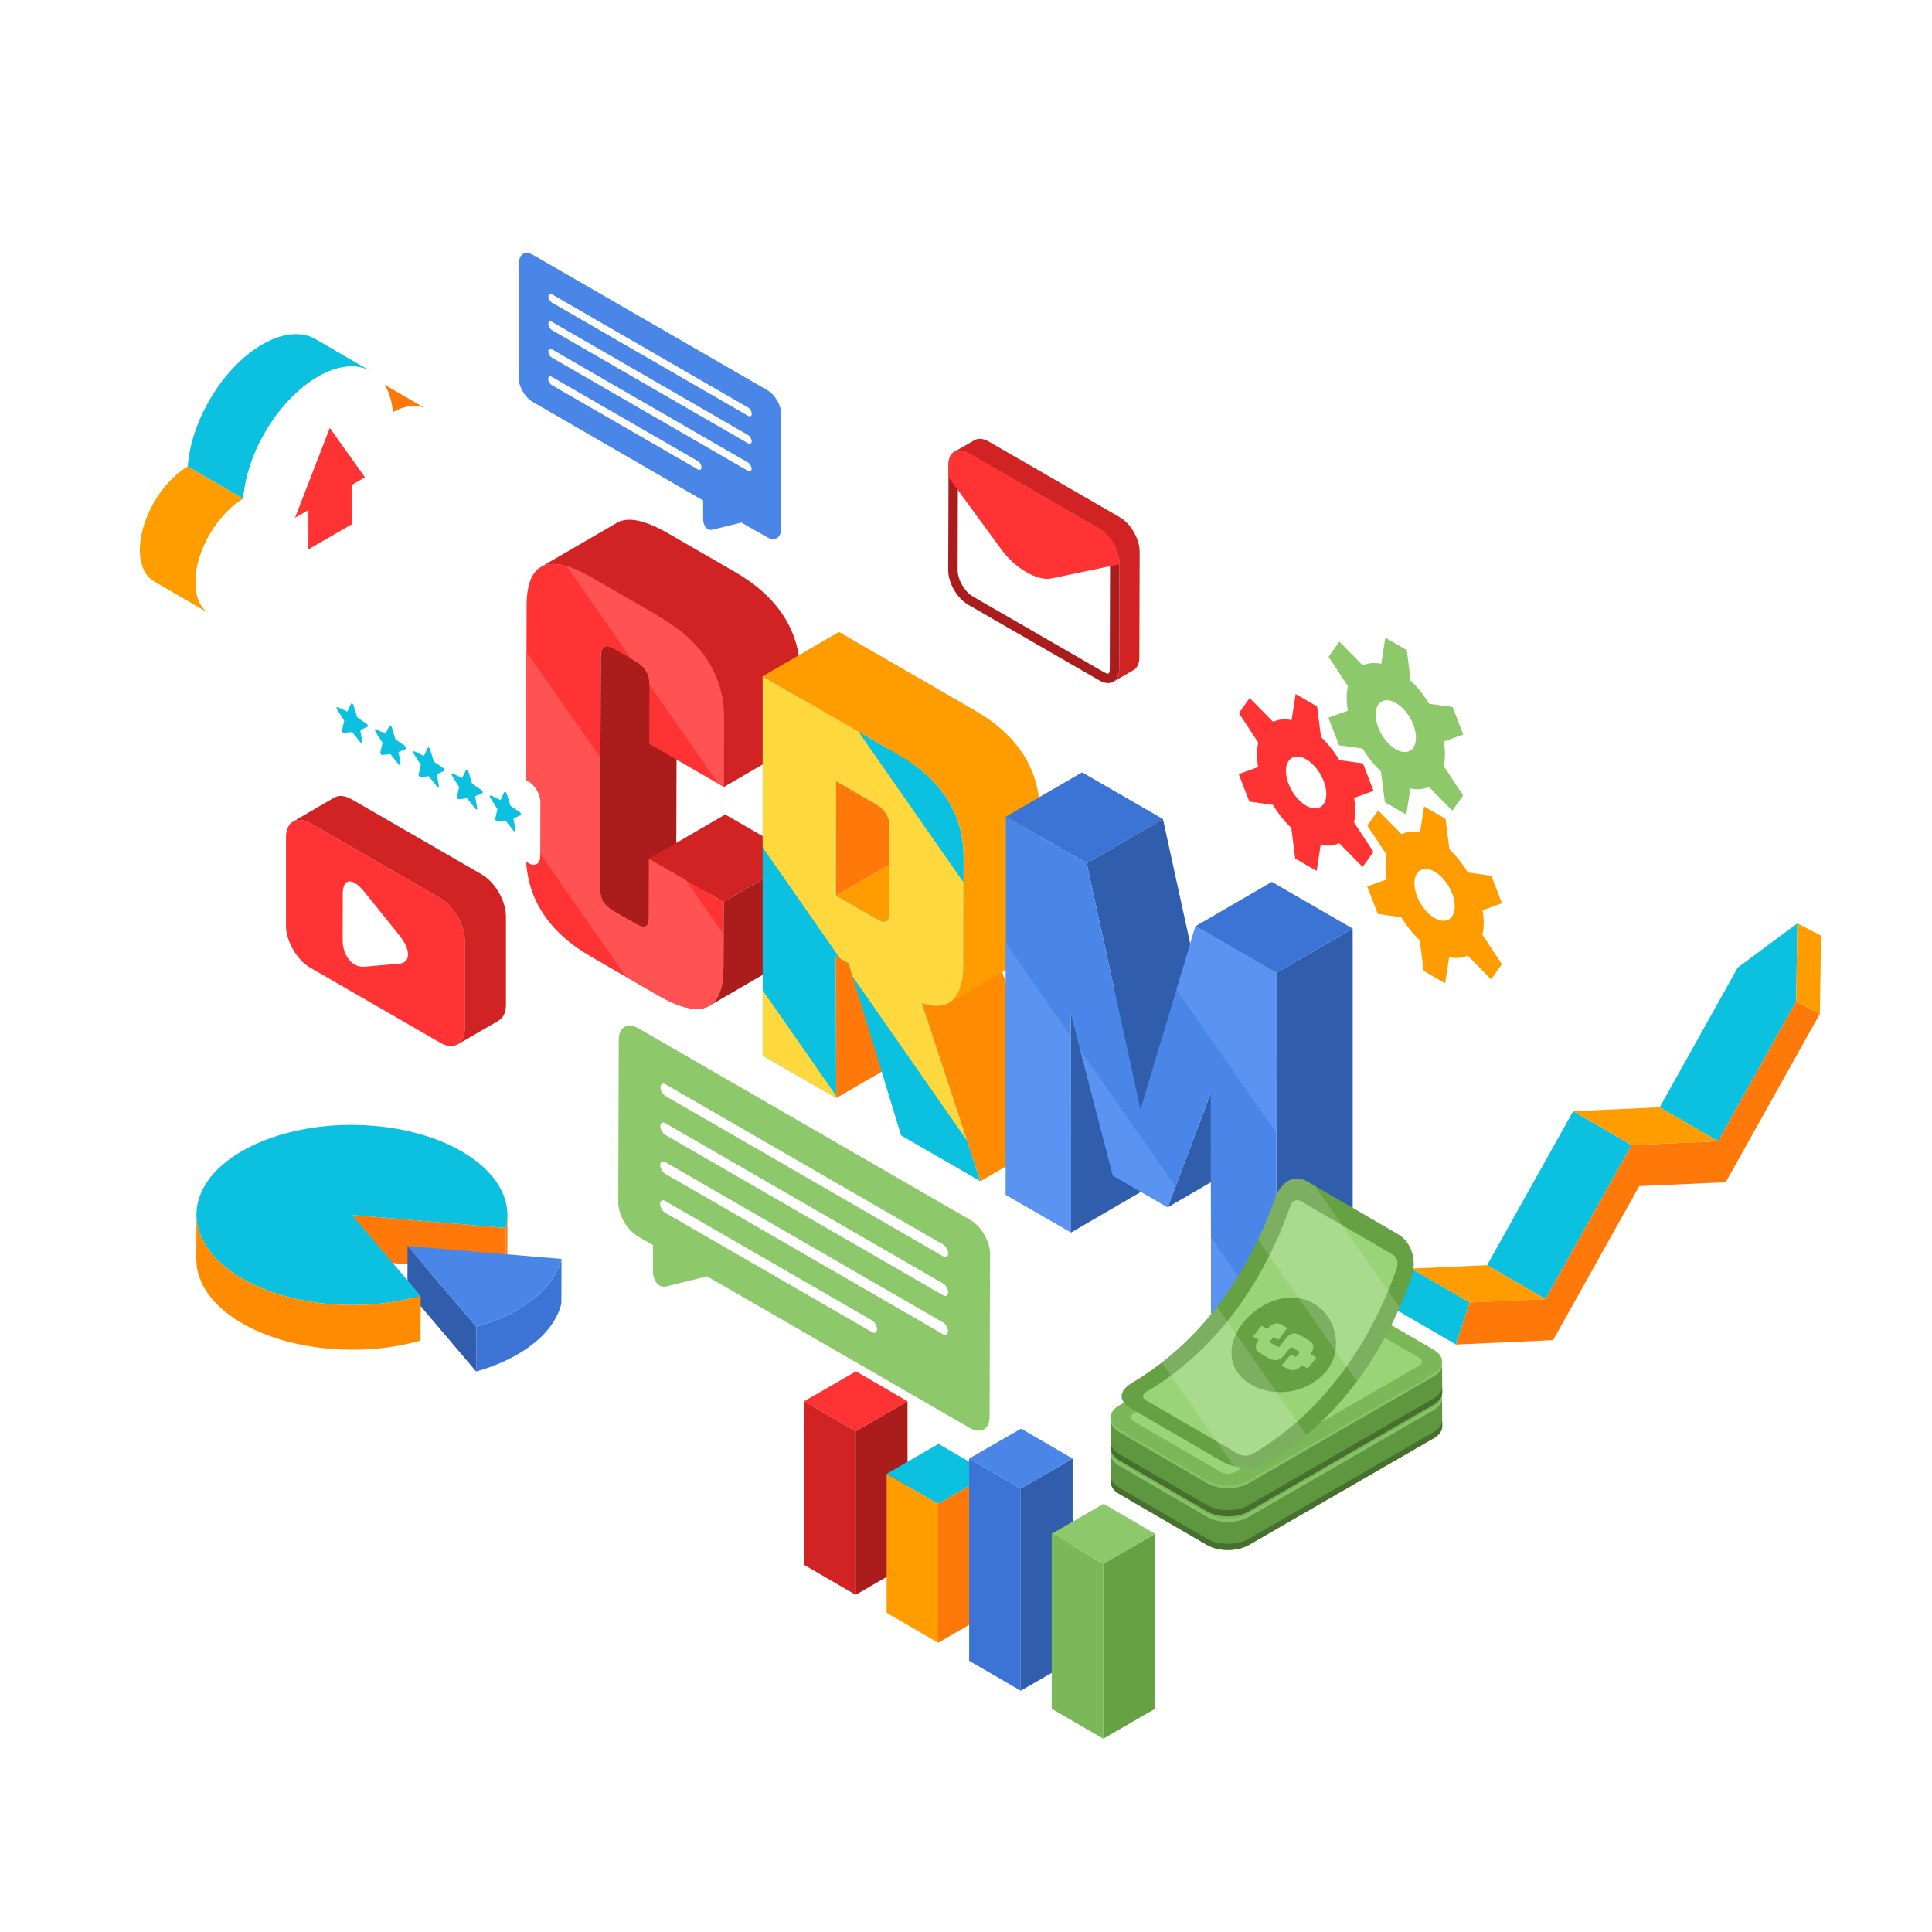 <svg xmlns="http://www.w3.org/2000/svg" xmlns:xlink="http://www.w3.org/1999/xlink" x="0px" y="0px" viewBox="0 0 500 500" style="enable-background:new 0 0 500 500;" xml:space="preserve"><g id="BACKGROUND">	<rect style="fill:#ffff;" width="500" height="500"></rect></g><g id="OBJECTS">	<g>		<g>			<g style="opacity:0.6;">				<path style="fill:#ffff;" d="M314.781,269.764l22.506-13.079c9.273-5.388,8.559-11.171-2.131-17.342l-33.344-19.252     l-80.414,46.731l18.068,10.434l30.092-17.488l3.189,1.841l-17.371,24.832l19.476,11.244l16.334-26.01     C299.496,274.712,307.357,274.077,314.781,269.764z M306.603,238.24l9.803,5.66c2.203,1.271,2.254,2.524,0.145,3.75     l-18.072,10.503c-1.1,0.64-2.144,0.943-3.107,0.92c-0.973-0.028-2.053-0.38-3.238-1.064l-9.805-5.66L306.603,238.24z"></path>				<polygon style="fill:#ffff;" points="408.072,281.44 349.199,300.183 381.353,266.015 361.502,254.553 281.088,301.285      297.119,310.54 350.978,279.241 325,306.429 338.486,314.214 385.469,299.004 331.48,330.378 347.52,339.639 427.934,292.906          "></polygon>				<path style="fill:#ffff;" d="M239.799,245.224l-18.33-10.583l-12.268,7.13c-1.18,0.685-2.256,1.018-3.228,0.988     c-0.965-0.021-2.053-0.378-3.238-1.064l-5.221-3.014c-1.266-0.731-1.926-1.384-1.971-1.943     c-0.051-0.563,0.521-1.186,1.701-1.872l49.311-28.657c2.109-1.225,4.305-1.174,6.59,0.145l5.219,3.014     c2.209,1.277,2.258,2.52,0.15,3.745l-12.639,7.346l18.33,10.583l14.287-8.303c9.27-5.388,8.518-11.194-2.254-17.412     l-16.291-9.406c-10.689-6.171-20.674-6.564-29.945-1.178l-52.6,30.568c-9.271,5.387-8.557,11.17,2.131,17.341l16.291,9.406     c10.771,6.218,20.795,6.636,30.068,1.248L239.799,245.224z"></path>			</g>			<g>				<path style="fill:#AB1C1C;" d="M186.826,228.293c-0.539,0.255-1.434,0.024-2.684-0.697l-5.504-3.178     c-1.342-0.774-2.279-1.603-2.815-2.477c-0.533-0.875-0.799-2.034-0.795-3.473l0.17-60.123c0.004-1.23,0.283-2.007,0.838-2.33     l-19.734,11.469c-0.555,0.322-0.834,1.1-0.838,2.33l-0.17,60.122c-0.004,1.439,0.262,2.599,0.795,3.474     c0.535,0.874,1.473,1.702,2.814,2.477l5.504,3.177c1.25,0.723,2.144,0.952,2.684,0.697c0.02-0.01,0.041-0.02,0.061-0.031     l19.734-11.469C186.867,228.273,186.846,228.283,186.826,228.293z"></path>				<polygon style="fill:#D12323;" points="167.947,222.266 187.682,210.797 207.002,221.952 187.268,233.42     "></polygon>				<path style="fill:#AB1C1C;" d="M187.268,233.42l-0.049,16.955c-0.016,5.222-1.236,8.538-3.666,9.95     c6.578-3.823,13.156-7.645,19.734-11.469c2.43-1.411,3.65-4.727,3.666-9.95l0.049-16.954L187.268,233.42z"></path>				<path style="fill:#FF3333;" d="M170.408,159.446c11.359,6.558,17.025,15.495,16.992,26.793l-0.049,17.424l-19.32-11.154     l0.043-15.414c0.008-2.568-1.15-4.53-3.475-5.872l-5.504-3.177c-2.414-1.394-3.623-0.8-3.631,1.769l-0.17,60.122     c-0.004,1.439,0.262,2.599,0.795,3.474c0.535,0.874,1.473,1.702,2.814,2.477l5.504,3.177c1.25,0.723,2.144,0.952,2.684,0.697     c0.537-0.255,0.809-1.105,0.813-2.544l0.043-14.951l19.32,11.154l-0.049,16.955c-0.031,11.313-5.73,13.681-17.09,7.122     l-17.168-9.912c-11.275-6.51-16.891-15.409-16.857-26.723l0.182-64.135c0.031-11.299,5.68-13.703,16.955-7.193L170.408,159.446z     "></path>				<path style="fill:#FF5252;" d="M187.244,241.773l-0.025,8.602c-0.031,11.313-5.73,13.681-17.09,7.122l-8.125-4.691     l-25.887-37.143l0.135-47.056l19.139,27.462l-0.096,33.867c-0.004,1.439,0.262,2.599,0.795,3.474     c0.535,0.874,1.473,1.702,2.814,2.477l5.504,3.177c1.25,0.723,2.144,0.952,2.684,0.697c0.537-0.255,0.809-1.105,0.813-2.544     l0.043-14.951l9.537,5.507L187.244,241.773z M170.408,159.446l-17.168-9.912c-2.455-1.417-4.627-2.386-6.549-2.959     l16.686,23.942l1.223,0.705c2.324,1.342,3.482,3.304,3.475,5.872v0.162l17.816,25.563l1.461,0.844l0.049-17.424     C187.434,174.941,181.768,166.004,170.408,159.446z"></path>				<path style="fill:#D12323;" d="M190.143,147.979l-17.17-9.913c-6.047-3.491-10.475-4.418-13.285-2.784     c-4.605,2.676-9.211,5.352-13.814,8.027c-1.975,1.148-3.947,2.294-5.92,3.441c2.811-1.635,7.238-0.707,13.287,2.784     l17.168,9.912c11.359,6.558,17.025,15.495,16.992,26.793l-0.049,17.424l19.734-11.468l0.049-17.424     C207.168,163.473,201.5,154.536,190.143,147.979z"></path>			</g>			<g>				<polygon style="fill:#FF780A;" points="216.254,247.371 235.988,235.902 236.162,272.701 216.428,284.169     "></polygon>				<polygon style="fill:#FF8C00;" points="238.533,259.616 258.268,248.148 273.461,294.235 253.727,305.704     "></polygon>				<path style="fill:#FF9D00;" d="M249.047,227.004c-0.531,0.259-1.432,0.018-2.684-0.705l-10.33-5.964l-19.734,11.468l10.33,5.965     c1.252,0.723,2.152,0.963,2.686,0.704c0.023-0.011,0.049-0.023,0.072-0.037l19.734-11.469     C249.098,226.98,249.072,226.992,249.047,227.004z"></path>				<g>					<polygon style="fill:#FF780A;" points="216.383,202.2 236.117,190.731 236.033,220.335 216.299,231.803      "></polygon>				</g>				<path style="fill:#0CC0DF;" d="M238.533,259.616l15.193,46.088l-20.525-11.852l-13.588-44.543l-3.359-1.939l0.174,36.798     l-19.051-10.999v-98.153l35.154,20.297c11.268,6.506,16.891,15.417,16.857,26.715l-0.078,27.446     C249.285,258.52,245.689,261.897,238.533,259.616z M230.133,236.086l0.063-22.046c0.006-2.567-1.152-4.53-3.482-5.876     l-10.33-5.964l-0.084,29.603l10.33,5.965c1.252,0.723,2.152,0.963,2.686,0.704C229.857,238.22,230.129,237.421,230.133,236.086"></path>				<path style="fill:#FFD83D;" d="M197.377,256.314l19.049,27.331l0.002,0.524l-19.051-10.999V256.314z M238.533,259.616     l11.723,35.558l-29.613-42.49l-1.029-3.374l-2.213-1.276l-20.023-28.732v-44.284l24.754,14.292l27.24,39.086l-0.061,21.08     C249.285,258.52,245.689,261.897,238.533,259.616z M230.195,214.04c0.006-2.567-1.152-4.53-3.482-5.876l-10.33-5.964     l-0.084,29.603l10.33,5.965c1.252,0.723,2.152,0.963,2.686,0.704c0.543-0.252,0.814-1.051,0.818-2.386L230.195,214.04z"></path>				<path style="fill:#FF9D00;" d="M252.266,183.845l-35.154-20.296l-19.734,11.468l35.154,20.297     c11.268,6.506,16.891,15.417,16.857,26.715l-0.078,27.446c-0.014,5.277-1.244,8.625-3.689,10.045     c6.578-3.822,13.156-7.646,19.734-11.468c2.445-1.421,3.676-4.769,3.689-10.046l0.078-27.445     C269.156,199.262,263.533,190.351,252.266,183.845z"></path>			</g>			<g>				<polygon style="fill:#305EAD;" points="277.088,262.189 296.822,250.721 296.938,307.493 277.203,318.962     "></polygon>				<polygon style="fill:#305EAD;" points="313.314,282.951 333.049,271.482 321.947,300.977 302.213,312.445     "></polygon>				<polygon style="fill:#3B74D4;" points="260.305,211.348 280.039,199.88 300.967,211.963 281.232,223.432     "></polygon>				<polygon style="fill:#305EAD;" points="281.232,223.432 300.967,211.963 314.895,275.595 295.16,287.064     "></polygon>				<polygon style="fill:#305EAD;" points="330.338,251.781 350.072,240.314 350.072,338.17 330.338,349.639     "></polygon>				<polygon style="fill:#3B74D4;" points="309.408,239.698 329.143,228.23 350.072,240.314 330.338,251.781     "></polygon>				<polygon style="fill:#4A85E8;" points="330.338,251.781 330.338,349.639 313.432,339.878 313.314,282.951 302.213,312.445      287.994,304.236 277.088,262.189 277.203,318.962 260.305,309.205 260.305,211.348 281.232,223.432 295.16,287.064      309.408,239.698     "></polygon>				<path style="fill:#5A93F2;" d="M309.408,239.698l20.93,12.083v41.459l-25.869-37.119L309.408,239.698z M277.1,268.181     l-16.795-24.099v65.123l16.898,9.757L277.1,268.181z M330.338,344.569l-16.947-24.316l0.041,19.625l16.906,9.761V344.569z      M302.213,312.445l2.012-5.345l-24.668-35.395l8.438,32.531L302.213,312.445z"></path>			</g>		</g>		<g>			<g>				<polygon style="fill:#0CC0DF;" points="444.635,295.35 429.52,286.565 449.723,250.418 465.156,238.966 464.84,259.203     "></polygon>				<polygon style="fill:#0CC0DF;" points="399.969,336.215 384.853,327.431 407.135,287.571 422.252,296.357     "></polygon>				<polygon style="fill:#FF9D00;" points="422.252,296.357 407.135,287.571 429.52,286.565 444.635,295.35     "></polygon>				<polygon style="fill:#FF9D00;" points="380.334,337.098 365.219,328.311 384.853,327.431 399.969,336.215     "></polygon>				<polygon style="fill:#0CC0DF;" points="376.799,347.965 361.684,339.179 365.219,328.311 380.334,337.098     "></polygon>				<polygon style="fill:#FF780A;" points="464.84,259.203 470.977,262.377 446.615,305.957 424.225,306.968 401.941,346.826      376.799,347.965 380.334,337.098 399.969,336.215 422.252,296.357 444.635,295.35     "></polygon>				<polygon style="fill:#FF9D00;" points="464.84,259.203 465.156,238.966 471.293,242.141 470.977,262.377     "></polygon>			</g>		</g>		<g>			<g>				<path style="fill:#7BB857;" d="M337.498,344.796c2.984-1.724,7.805-1.727,10.775,0l22.723,13.205     c2.965,1.722,2.949,4.518-0.035,6.24l-47.82,27.61c-2.984,1.722-7.805,1.718-10.768-0.004l-22.725-13.205     c-2.969-1.727-2.953-4.516,0.029-6.238L337.498,344.796z"></path>				<path style="fill:#5F9640;" d="M289.648,378.643l22.725,13.205c2.963,1.722,7.783,1.726,10.768,0.004l47.82-27.61     c1.502-0.866,2.252-2.005,2.248-3.142l0.033,7.997c0.004,1.138-0.746,2.276-2.248,3.143l-47.82,27.608     c-2.982,1.723-7.805,1.72-10.768-0.004l-22.725-13.205c-1.475-0.858-2.213-1.978-2.217-3.1l-0.033-7.997     C287.434,376.664,288.172,377.784,289.648,378.643z"></path>				<path style="fill:#47702F;" d="M287.465,381.93c0.004,1.122,0.742,2.242,2.217,3.101l22.725,13.205     c2.963,1.724,7.785,1.727,10.768,0.004l47.82-27.608c1.477-0.854,2.225-1.97,2.244-3.089l0.004,1.555     c0.004,1.138-0.746,2.276-2.248,3.143l-47.82,27.608c-2.982,1.723-7.805,1.72-10.768-0.004l-22.725-13.205     c-1.475-0.858-2.213-1.978-2.217-3.1V381.93z"></path>				<path style="opacity:0.7;fill:#9AD479;" d="M289.648,378.643l22.725,13.205c2.963,1.722,7.783,1.726,10.768,0.004l47.82-27.61     c1.502-0.866,2.252-2.005,2.248-3.142l0.004,1.094c-0.147,1.008-0.885,1.994-2.219,2.765l-47.82,27.608     c-2.982,1.723-7.805,1.72-10.768-0.004l-22.725-13.205c-1.475-0.858-2.213-1.978-2.217-3.101l-0.002-0.334     C287.613,376.914,288.34,377.882,289.648,378.643z"></path>				<path style="fill:#9AD479;" d="M293.322,376.522l22.723,13.205c0.945,0.55,2.496,0.553,3.447,0.004l47.822-27.61     c0.951-0.549,0.951-1.446,0.004-1.996l-22.723-13.206c-0.947-0.55-2.496-0.554-3.449-0.003l-47.82,27.608     C292.373,375.075,292.375,375.972,293.322,376.522z M320.096,362.382c5.684-3.281,14.869-3.285,20.516-0.005     c5.652,3.286,5.617,8.606-0.068,11.888c-5.682,3.282-14.861,3.282-20.514-0.004C314.383,370.98,314.412,365.663,320.096,362.382     z"></path>				<path style="fill:#9AD479;" d="M323.637,366.033l-1.414-0.821l2.773-1.6l1.412,0.82c1.535-0.81,2.945-0.832,4.246-0.076     l2.189,1.272c0.67,0.39,1.025,0.786,1.049,1.191c0.012,0.404-0.393,0.844-1.213,1.318l-1.602,0.924     c-0.279,0.161-0.293,0.314-0.049,0.454l1.504,0.875c0.244,0.141,0.508,0.134,0.787-0.027l0.482-0.278     c0.277-0.16,0.291-0.313,0.047-0.455l-0.893-0.519l2.916-1.685l1.275,0.741c1.295,0.753,1.258,1.565-0.105,2.444l1.395,0.81     l-2.773,1.6l-1.393-0.81c-1.535,0.817-2.959,0.848-4.273,0.084l-2.182-1.269c-0.666-0.386-1-0.779-0.99-1.18     c0.01-0.401,0.428-0.841,1.248-1.314l1.566-0.904c0.279-0.161,0.293-0.314,0.057-0.452l-1.578-0.916     c-0.244-0.141-0.5-0.13-0.779,0.031l-0.482,0.278c-0.277,0.159-0.297,0.31-0.055,0.45l0.893,0.52l-2.916,1.685l-1.275-0.741     C322.215,367.736,322.252,366.915,323.637,366.033z"></path>			</g>			<g>				<path style="fill:#7BB857;" d="M337.498,336.087c2.984-1.724,7.805-1.727,10.775,0l22.723,13.205     c2.965,1.722,2.949,4.518-0.035,6.24l-47.82,27.61c-2.984,1.722-7.805,1.718-10.768-0.004l-22.725-13.205     c-2.969-1.727-2.953-4.516,0.029-6.238L337.498,336.087z"></path>				<path style="fill:#5F9640;" d="M289.648,369.934l22.725,13.205c2.963,1.722,7.783,1.726,10.768,0.004l47.82-27.61     c1.502-0.866,2.252-2.005,2.248-3.142l0.033,7.997c0.004,1.138-0.746,2.276-2.248,3.144l-47.82,27.608     c-2.982,1.723-7.805,1.72-10.768-0.004l-22.725-13.205c-1.475-0.858-2.213-1.979-2.217-3.101l-0.033-7.997     C287.434,367.955,288.172,369.075,289.648,369.934z"></path>				<path style="fill:#47702F;" d="M287.465,373.221c0.004,1.122,0.742,2.242,2.217,3.101l22.725,13.205     c2.963,1.724,7.785,1.727,10.768,0.004l47.82-27.608c1.477-0.854,2.225-1.97,2.244-3.089l0.004,1.555     c0.004,1.138-0.746,2.276-2.248,3.144l-47.82,27.608c-2.982,1.723-7.805,1.72-10.768-0.004l-22.725-13.205     c-1.475-0.858-2.213-1.979-2.217-3.101V373.221z"></path>				<path style="opacity:0.7;fill:#9AD479;" d="M289.648,369.934l22.725,13.205c2.963,1.722,7.783,1.726,10.768,0.004l47.82-27.61     c1.502-0.866,2.252-2.005,2.248-3.142l0.004,1.094c-0.147,1.008-0.885,1.994-2.219,2.765l-47.82,27.608     c-2.982,1.723-7.805,1.72-10.768-0.004l-22.725-13.205c-1.475-0.858-2.213-1.979-2.217-3.1l-0.002-0.334     C287.613,368.205,288.34,369.173,289.648,369.934z"></path>				<path style="fill:#9AD479;" d="M293.322,367.814l22.723,13.205c0.945,0.55,2.496,0.553,3.447,0.004l47.822-27.61     c0.951-0.549,0.951-1.446,0.004-1.996l-22.723-13.206c-0.947-0.55-2.496-0.554-3.449-0.003l-47.82,27.608     C292.373,366.366,292.375,367.263,293.322,367.814z M320.096,353.673c5.684-3.281,14.869-3.285,20.516-0.005     c5.652,3.286,5.617,8.606-0.068,11.888c-5.682,3.282-14.861,3.282-20.514-0.004     C314.383,362.272,314.412,356.954,320.096,353.673z"></path>				<path style="fill:#9AD479;" d="M323.637,357.324l-1.414-0.821l2.773-1.6l1.412,0.82c1.535-0.81,2.945-0.832,4.246-0.076     l2.189,1.272c0.67,0.39,1.025,0.786,1.049,1.191c0.012,0.404-0.393,0.844-1.213,1.318l-1.602,0.924     c-0.279,0.161-0.293,0.314-0.049,0.454l1.504,0.875c0.244,0.141,0.508,0.134,0.787-0.027l0.482-0.278     c0.277-0.16,0.291-0.314,0.047-0.455l-0.893-0.519l2.916-1.684l1.275,0.741c1.295,0.753,1.258,1.565-0.105,2.444l1.395,0.81     l-2.773,1.601l-1.393-0.81c-1.535,0.817-2.959,0.848-4.273,0.084l-2.182-1.269c-0.666-0.386-1-0.779-0.99-1.18     c0.01-0.401,0.428-0.841,1.248-1.314l1.566-0.904c0.279-0.161,0.293-0.315,0.057-0.452l-1.578-0.916     c-0.244-0.141-0.5-0.13-0.779,0.031l-0.482,0.278c-0.277,0.159-0.297,0.31-0.055,0.45l0.893,0.52l-2.916,1.685l-1.275-0.741     C322.215,359.027,322.252,358.206,323.637,357.324z"></path>			</g>			<g>				<path style="fill:#66A144;" d="M330.084,309.886c-3.822,10.799-8.918,20.324-15.248,28.479     c-6.336,8.159-13.738,14.732-22.135,19.669c-3.174,2.042-3.244,4.43-0.186,6.389l23.959,13.926     c3.604,1.9,8.123,1.977,11.512,0.193c8.398-4.939,15.801-11.51,22.137-19.67c6.33-8.155,11.426-17.681,15.248-28.48     c1.31-4.306-0.002-8.648-3.268-10.811l-23.961-13.925C334.127,303.636,331.291,306.672,330.084,309.886"></path>				<path style="fill:#9AD479;" d="M360.52,324.73l-23.963-13.925c-1.695-0.727-2.434,0.825-2.619,1.317     c-3.822,10.802-8.916,20.328-15.248,28.482c-6.336,8.161-13.736,14.731-22.137,19.67c-1.404,1.004-0.486,1.799-0.025,2.096     l23.961,13.925c1.238,0.589,2.436,0.593,3.65,0.01c8.398-4.936,15.801-11.51,22.137-19.669     c6.332-8.154,11.428-17.681,15.248-28.48C361.916,326.65,361.588,325.529,360.52,324.73z M343.262,354.882     c-8.129,9.373-23.434,5.537-24.488-3.684c-1.109-9.685,13.062-19.979,22.262-13.16     C345.725,341.514,347.738,349.112,343.262,354.882z"></path>				<path style="fill:#9AD479;" d="M338.699,346.851l-2.301-1.337c-1.928-1.074-3.016,0.048-3.881,1.183     c-0.338,0.454-0.682,0.903-1.027,1.348c-0.068,0.09-0.137,0.18-0.209,0.269c-0.256,0.295-0.424,0.342-0.715,0.201l-1.662-0.966     c-0.311-0.216-0.211-0.413-0.049-0.645c0.07-0.09,0.141-0.179,0.209-0.268c0.061-0.079,0.121-0.156,0.182-0.234     c0.252-0.293,0.426-0.344,0.709-0.207l0.943,0.548c0.764-1.005,1.51-2.03,2.238-3.074l-1.346-0.781     c-1.435-0.761-2.508-0.464-3.832,1.063l-1.482-0.863c-0.355,0.479-0.715,0.949-1.08,1.418c-0.367,0.476-0.74,0.945-1.117,1.411     l1.484,0.861c-1.121,1.593-1.023,2.553,0.35,3.42l2.309,1.342c1.961,1.097,3.105,0.196,4.051-0.939     c0.363-0.447,0.721-0.899,1.076-1.357c0.068-0.086,0.135-0.173,0.203-0.261c0.258-0.303,0.426-0.351,0.721-0.212l1.596,0.929     c0.176,0.122,0.324,0.274,0.047,0.656c-0.068,0.089-0.135,0.174-0.201,0.261c-0.061,0.078-0.123,0.156-0.184,0.234     c-0.252,0.29-0.418,0.336-0.709,0.196l-0.949-0.554c-0.781,0.989-1.58,1.951-2.393,2.893l1.344,0.78     c1.455,0.776,2.639,0.517,3.955-0.87l1.469,0.854c0.377-0.466,0.75-0.936,1.117-1.41c0.365-0.469,0.725-0.941,1.078-1.418     l-1.469-0.855C340.246,348.823,340.103,347.741,338.699,346.851z"></path>				<path style="opacity:0.15;fill:#ffffF;" d="M338.103,371.375c-3.193,2.673-6.56,5.076-10.117,7.167     c-2.533,1.333-5.699,1.626-8.643,0.895l-18.691-26.822c5.19-4.031,9.932-8.773,14.184-14.249c0.047-0.06,0.09-0.123,0.135-0.183     L338.103,371.375z M340.26,306.885l-2.117-1.229c-4.016-2.02-6.852,1.017-8.059,4.23c-1.344,3.796-2.854,7.427-4.512,10.904     l25.576,36.698c4.275-5.734,7.975-12.107,11.059-19.11L340.26,306.885z"></path>			</g>		</g>		<g>			<path style="fill:#ffffF;" d="M136.795,202.276c1.691,0.977,3.057,3.339,3.055,5.282l-0.041,14.071    c-0.006,1.943-1.381,2.723-3.072,1.746l-51.572-29.775c-1.691-0.976-3.059-3.338-3.053-5.28l0.039-14.073    c0.006-1.943,1.383-2.722,3.072-1.746L136.795,202.276z"></path>			<g>				<path style="fill:#0CC0DF;" d="M94.723,187.189l-0.646-0.433l-0.643-0.435l-0.996-0.677l-0.385-1.28l-0.248-0.828l-0.25-0.829     c-0.105-0.352-0.244-0.578-0.387-0.658c-0.141-0.083-0.283-0.02-0.393,0.208l-0.252,0.54l-0.25,0.542l-0.391,0.831l-0.998-0.476     l-0.643-0.308l-0.643-0.311c-0.549-0.265-0.656,0.057-0.242,0.711l0.484,0.769l1.242,1.958l-0.229,0.983l-0.15,0.641     l-0.148,0.638c-0.09,0.378,0.02,0.685,0.252,0.819c0.102,0.059,0.23,0.084,0.373,0.068l0.557-0.067l0.551-0.065l0.859-0.098     l0.854,1.088l0.549,0.699l0.553,0.708c0.143,0.182,0.27,0.301,0.371,0.36c0.234,0.135,0.344-0.045,0.26-0.524l-0.146-0.807     l-0.143-0.809l-0.225-1.247l1.248-0.519l0.488-0.207C95.379,188.003,95.268,187.557,94.723,187.189z"></path>				<path style="fill:#0CC0DF;" d="M104.633,192.91l-0.645-0.43l-0.641-0.434l-0.998-0.678l-0.385-1.279l-0.248-0.83l-0.25-0.83     c-0.107-0.352-0.244-0.577-0.385-0.657c-0.143-0.082-0.283-0.018-0.393,0.209l-0.252,0.54l-0.25,0.541l-0.393,0.832     l-0.998-0.474l-0.641-0.309l-0.646-0.314c-0.547-0.263-0.658,0.057-0.244,0.711l0.488,0.77l1.244,1.957l-0.234,0.98     l-0.145,0.646l-0.15,0.637c-0.088,0.378,0.021,0.684,0.254,0.819c0.102,0.058,0.229,0.084,0.373,0.067l0.549-0.069l0.557-0.062     l0.855-0.102l0.859,1.091l0.549,0.698l0.551,0.709c0.145,0.181,0.271,0.3,0.373,0.36c0.232,0.134,0.344-0.046,0.26-0.524     l-0.146-0.808l-0.146-0.812l-0.223-1.245l1.25-0.518l0.486-0.207C105.287,193.724,105.182,193.281,104.633,192.91z"></path>				<path style="fill:#0CC0DF;" d="M114.545,198.635l-0.641-0.431l-0.643-0.435l-0.998-0.677l-0.385-1.28l-0.248-0.828l-0.252-0.832     c-0.105-0.35-0.246-0.576-0.387-0.657c-0.141-0.082-0.281-0.018-0.389,0.209l-0.252,0.542l-0.252,0.539l-0.394,0.83     l-0.994-0.472l-0.646-0.311l-0.643-0.313c-0.545-0.262-0.656,0.058-0.242,0.711l0.488,0.771l1.24,1.954l-0.23,0.984l-0.15,0.644     l-0.145,0.638c-0.088,0.378,0.021,0.685,0.254,0.819c0.102,0.059,0.229,0.085,0.371,0.07l0.551-0.071l0.557-0.061l0.855-0.102     l0.854,1.087l0.555,0.703l0.553,0.707c0.143,0.183,0.27,0.302,0.371,0.36c0.234,0.134,0.342-0.044,0.258-0.523l-0.146-0.809     l-0.147-0.812l-0.223-1.246l1.248-0.519l0.49-0.206C115.199,199.448,115.094,199.003,114.545,198.635z"></path>				<path style="fill:#0CC0DF;" d="M124.459,204.357l-0.643-0.431l-0.646-0.436l-0.992-0.675l-0.391-1.284l-0.248-0.827l-0.248-0.83     c-0.104-0.35-0.244-0.575-0.387-0.657c-0.141-0.082-0.281-0.018-0.389,0.209l-0.25,0.542l-0.258,0.538l-0.389,0.832l-1-0.476     l-0.642-0.306l-0.641-0.314c-0.551-0.264-0.656,0.057-0.244,0.711l0.488,0.771l1.24,1.953l-0.23,0.986l-0.148,0.643     l-0.152,0.635c-0.086,0.379,0.023,0.686,0.254,0.82c0.105,0.059,0.23,0.084,0.377,0.068l0.555-0.067l0.555-0.062l0.855-0.102     l0.854,1.088l0.555,0.702l0.551,0.707c0.143,0.181,0.27,0.301,0.369,0.36c0.232,0.134,0.344-0.045,0.256-0.525l-0.141-0.804     l-0.145-0.813l-0.227-1.247l1.248-0.519l0.492-0.206C125.113,205.171,125.002,204.725,124.459,204.357z"></path>				<path style="fill:#0CC0DF;" d="M134.373,210.081l-0.648-0.432l-0.641-0.435l-0.998-0.679l-0.385-1.278l-0.248-0.83l-0.248-0.828     c-0.107-0.352-0.248-0.578-0.389-0.659c-0.139-0.081-0.279-0.017-0.387,0.212l-0.256,0.537l-0.252,0.541l-0.391,0.833     l-0.998-0.478l-0.643-0.305l-0.643-0.313c-0.549-0.264-0.656,0.057-0.242,0.711l0.484,0.769l1.242,1.957l-0.229,0.983     l-0.15,0.643l-0.15,0.636c-0.086,0.378,0.021,0.685,0.256,0.819c0.104,0.06,0.229,0.085,0.373,0.069l0.555-0.067l0.551-0.065     l0.861-0.097l0.852,1.088l0.555,0.7l0.549,0.706c0.141,0.182,0.268,0.302,0.369,0.36c0.234,0.134,0.346-0.046,0.26-0.523     l-0.146-0.807l-0.143-0.811l-0.227-1.248l1.252-0.516l0.486-0.209C135.025,210.894,134.916,210.448,134.373,210.081z"></path>			</g>		</g>		<g>			<path style="fill:#FF3333;" d="M113.982,232.484L80.338,213.06c-3.484-2.012-6.313-0.398-6.324,3.605v22.883    c-0.012,4.002,2.799,8.878,6.283,10.89l33.645,19.425c3.484,2.012,6.314,0.393,6.326-3.609v-22.885    C120.279,239.365,117.467,234.495,113.982,232.484z"></path>			<path style="fill:#D12323;" d="M124.65,226.284L91.006,206.86c-1.754-1.013-3.34-1.107-4.486-0.441    c-3.557,2.067-7.113,4.133-10.668,6.2c1.146-0.667,2.734-0.571,4.486,0.441l33.645,19.425c3.484,2.011,6.297,6.881,6.285,10.884    v22.885c-0.006,1.99-0.709,3.391-1.842,4.049l10.67-6.2c1.131-0.658,1.834-2.06,1.84-4.049v-22.884    C130.945,233.165,128.135,228.297,124.65,226.284z"></path>			<path style="fill:#ffffF;" d="M103.303,241.999l-8.984-11.17c-0.889-1.106-1.732-1.874-2.482-2.307    c-1.838-1.061-3.111-0.113-3.121,2.785l-0.033,11.944c-0.008,2.897,1.258,5.311,3.096,6.373c0.75,0.432,1.594,0.64,2.486,0.564    l9.019-0.775C106.363,249.15,106.373,245.813,103.303,241.999z"></path>		</g>		<g>			<path style="fill:#8DC86A;" d="M346.543,192.866l6.078,0.851c1.352,2.206,2.975,4.256,4.77,5.944l1.02,7.949l5.543,3.2    l1.051-6.754c1.809,0.392,3.428,0.216,4.787-0.428l6.063,6.16l2.799-3.922l-5.027-7.615c0.201-0.91,0.32-1.905,0.324-2.992    c0.002-1.085-0.109-2.214-0.307-3.355l5.045-1.802l-2.758-7.126l-6.076-0.851c-1.351-2.206-2.967-4.25-4.769-5.944l-1.01-7.944    l-5.557-3.207l-1.049,6.756c-1.797-0.386-3.418-0.21-4.787,0.427l-6.063-6.159l-2.789,3.926l5.016,7.609    c-0.199,0.912-0.318,1.906-0.322,2.993c-0.002,1.087,0.109,2.214,0.305,3.354l-5.043,1.802L346.543,192.866z M361.258,181.927    c2.881,1.661,5.201,5.686,5.193,9.004c-0.01,3.306-2.348,4.652-5.229,2.991c-2.885-1.668-5.209-5.705-5.199-9.012    C356.031,181.592,358.371,180.26,361.258,181.927z"></path>			<path style="fill:#FF9D00;" d="M383.988,238.923c0-1.085-0.111-2.215-0.309-3.355l5.043-1.802l-2.756-7.115l-6.076-0.85    c-1.361-2.224-2.975-4.267-4.77-5.944l-1.01-7.943l-5.555-3.206l-1.049,6.754c-1.801-0.396-3.428-0.227-4.789,0.427l-6.061-6.159    l-2.789,3.914l5.016,7.61c-0.203,0.91-0.32,1.907-0.322,2.991c-0.004,1.1,0.109,2.228,0.305,3.357l-5.043,1.814l2.758,7.115    l6.076,0.849c1.352,2.219,2.965,4.264,4.77,5.945l1.018,7.949l5.545,3.2l1.051-6.754c1.799,0.398,3.418,0.221,4.787-0.427    l6.063,6.159l2.789-3.915l-5.018-7.609C383.865,241.017,383.984,240.023,383.988,238.923z M371.25,237.577    c-2.877-1.659-5.209-5.69-5.201-9.009c0.01-3.307,2.359-4.633,5.236-2.972c2.889,1.665,5.209,5.691,5.203,8.997    C376.477,237.912,374.139,239.245,371.25,237.577z"></path>			<path style="fill:#FF3333;" d="M350.422,212.85c0.201-0.912,0.31-1.912,0.313-3.011c0.002-1.085-0.1-2.208-0.295-3.351    l5.043-1.802l-2.756-7.126l-6.088-0.845c-1.354-2.218-2.965-4.261-4.76-5.95l-1.02-7.938l-5.543-3.201l-1.051,6.744    c-1.809-0.393-3.43-0.216-4.789,0.438l-6.07-6.166l-2.779,3.921l5.008,7.605c-0.193,0.916-0.311,1.911-0.315,2.997    c-0.004,1.098,0.109,2.228,0.295,3.35l-5.035,1.82l2.76,7.115l6.076,0.85c1.352,2.217,2.965,4.262,4.772,5.944l1.008,7.943    l5.555,3.206l1.039-6.76c1.809,0.402,3.43,0.226,4.787-0.428l6.072,6.166l2.789-3.926L350.422,212.85z M338.012,208.501    c-2.879-1.663-5.213-5.693-5.203-9.012c0.01-3.307,2.357-4.646,5.236-2.983c2.887,1.666,5.211,5.705,5.201,9.011    C343.236,208.834,340.898,210.167,338.012,208.501z"></path>		</g>		<g>			<path style="fill:#8DC86A;" d="M251.141,315.735l-85.898-49.594c-2.816-1.627-5.105-0.33-5.117,2.906l-0.119,42.129    c-0.008,3.236,2.271,7.174,5.086,8.799l3.9,2.252l-0.018,6.65c-0.008,1.807,0.688,3.22,1.719,3.814    c0.512,0.297,1.107,0.39,1.744,0.229l10.549-2.611l68.004,39.26c2.816,1.625,5.107,0.327,5.117-2.907l0.121-42.128    C256.234,321.296,253.957,317.36,251.141,315.735z"></path>			<g>				<path style="fill:#ffffF;" d="M225.662,341.706l-53.502-30.887c-0.73-0.424-1.324-0.084-1.326,0.756     c-0.002,0.839,0.588,1.862,1.318,2.284l53.498,30.888c0.73,0.422,1.324,0.084,1.326-0.757     C226.979,343.15,226.391,342.126,225.662,341.706z"></path>				<path style="fill:#ffffF;" d="M244.021,342.221l-71.832-41.473c-0.73-0.422-1.326-0.075-1.328,0.766     c-0.002,0.841,0.588,1.862,1.322,2.284l71.83,41.473c0.732,0.423,1.326,0.086,1.328-0.754S244.756,342.644,244.021,342.221z"></path>				<path style="fill:#ffffF;" d="M244.051,332.16l-71.834-41.473c-0.729-0.423-1.324-0.083-1.326,0.755     c-0.004,0.842,0.588,1.863,1.318,2.285l71.832,41.473c0.734,0.424,1.328,0.085,1.33-0.756     C245.375,333.604,244.783,332.582,244.051,332.16z"></path>				<path style="fill:#ffffF;" d="M172.238,283.657l71.832,41.475c0.732,0.42,1.326,0.082,1.328-0.758     c0.002-0.84-0.588-1.861-1.32-2.285l-71.832-41.473c-0.732-0.423-1.326-0.082-1.328,0.758     C170.914,282.212,171.506,283.235,172.238,283.657z"></path>			</g>		</g>		<g>			<path style="fill:#4A85E8;" d="M198.609,100.993L137.93,65.96c-1.99-1.149-3.607-0.233-3.615,2.053l-0.084,29.761    c-0.006,2.286,1.604,5.067,3.592,6.216l44.156,25.536l-0.012,4.697c-0.006,1.276,0.486,2.274,1.213,2.695    c0.363,0.209,0.783,0.275,1.232,0.162l7.453-1.845l6.637,3.787c1.988,1.147,3.607,0.23,3.615-2.054l0.084-29.76    C202.207,104.922,200.598,102.142,198.609,100.993z"></path>			<g>				<path style="fill:#ffffF;" d="M180.609,119.339l-37.795-21.818c-0.514-0.299-0.934-0.06-0.936,0.534     c-0.002,0.593,0.414,1.315,0.932,1.613l37.791,21.819c0.516,0.298,0.936,0.06,0.938-0.534     C181.541,120.359,181.125,119.636,180.609,119.339z"></path>				<path style="fill:#ffffF;" d="M193.578,119.703l-50.742-29.297c-0.516-0.298-0.936-0.053-0.938,0.541     c-0.002,0.594,0.414,1.315,0.934,1.613l50.742,29.297c0.516,0.299,0.936,0.061,0.938-0.532     C194.514,120.731,194.098,120.002,193.578,119.703z"></path>				<path style="fill:#ffffF;" d="M193.6,112.596L142.855,83.3c-0.516-0.299-0.936-0.059-0.938,0.533     c-0.002,0.594,0.416,1.315,0.932,1.614l50.744,29.296c0.518,0.3,0.938,0.061,0.939-0.533     C194.535,113.616,194.117,112.894,193.6,112.596z"></path>				<path style="fill:#ffffF;" d="M142.871,78.333l50.742,29.298c0.518,0.297,0.938,0.059,0.939-0.535     c0-0.593-0.416-1.314-0.934-1.614l-50.742-29.297c-0.518-0.299-0.938-0.058-0.938,0.535     C141.936,77.313,142.354,78.035,142.871,78.333z"></path>			</g>		</g>		<g>			<polygon style="fill:#FF780A;" points="130.914,317.793 130.883,329.357 91.045,325.999 91.078,314.435    "></polygon>			<path style="fill:#FF780A;" d="M131.307,315.016c-0.012,0.283-0.033,0.567-0.063,0.852c-0.006,0.07-0.01,0.14-0.018,0.209    c-0.041,0.337-0.096,0.675-0.16,1.014c-0.045,0.234-0.094,0.468-0.152,0.703l-0.031,11.564c0.051-0.203,0.096-0.407,0.137-0.61    c0.006-0.03,0.008-0.061,0.014-0.091c0.066-0.342,0.121-0.684,0.16-1.025c0.008-0.059,0.012-0.117,0.018-0.175    c0.031-0.294,0.051-0.587,0.063-0.879c0.002-0.048,0.01-0.096,0.01-0.143c0.004-0.118,0.006-0.236,0.008-0.352    c0.01-3.856,0.021-7.711,0.031-11.566C131.322,314.682,131.313,314.85,131.307,315.016z"></path>			<polygon style="fill:#305EAD;" points="123.266,343.389 123.232,354.954 105.443,334.015 105.475,322.449    "></polygon>			<path style="fill:#0CC0DF;" d="M119.42,297.94c8.705,5.025,13.359,12.279,11.494,19.853l-39.836-3.358l17.797,20.936    c-7.021,1.999-15.125,2.83-23.465,2.127c-8.918-0.752-16.734-3.142-22.668-6.568c-8.705-5.025-13.359-12.28-11.5-19.853    c3.129-12.738,23.506-21.56,45.506-19.706C105.67,292.124,113.484,294.514,119.42,297.94z"></path>			<path style="fill:#FF8C00;" d="M50.805,325.912l0.031-11.564c-0.016,6.36,4.465,12.286,11.906,16.582    c5.934,3.426,13.75,5.816,22.668,6.568c8.34,0.703,16.443-0.128,23.465-2.127l-0.035,11.565    c-7.021,1.999-15.121,2.83-23.463,2.126c-8.92-0.751-16.734-3.141-22.668-6.567C55.268,338.199,50.785,332.273,50.805,325.912z"></path>			<path style="fill:#3B74D4;" d="M145.313,325.808l-0.033,11.565c-1.947,7.912-10.543,14.307-22.047,17.581l0.033-11.565    C134.768,340.115,143.365,333.719,145.313,325.808z"></path>			<path style="fill:#4A85E8;" d="M145.313,325.808c-1.947,7.911-10.545,14.308-22.047,17.581l-17.791-20.94L145.313,325.808z"></path>		</g>		<g>			<g>				<polygon style="fill:#D12323;" points="208.094,362.657 208.094,404.979 221.438,412.733 221.436,370.411     "></polygon>				<polygon style="fill:#AB1C1C;" points="221.436,370.411 221.438,412.733 234.867,404.979 234.867,362.657     "></polygon>				<polygon style="fill:#FF3333;" points="208.094,362.657 221.436,370.411 234.867,362.657 221.525,354.903     "></polygon>			</g>			<g>				<polygon style="fill:#FF9D00;" points="229.457,381.432 229.457,417.395 242.799,425.147 242.799,389.186     "></polygon>				<polygon style="fill:#FF780A;" points="242.799,389.186 242.799,425.147 256.228,417.394 256.228,381.432     "></polygon>				<polygon style="fill:#0CC0DF;" points="229.457,381.432 242.799,389.186 256.228,381.432 242.887,373.68     "></polygon>			</g>			<g>				<polygon style="fill:#3B74D4;" points="250.816,377.478 250.818,429.808 264.16,437.563 264.16,385.231     "></polygon>				<polygon style="fill:#305EAD;" points="264.16,385.231 264.16,437.563 277.59,429.808 277.59,377.478     "></polygon>				<polygon style="fill:#4A85E8;" points="250.816,377.478 264.16,385.231 277.59,377.478 264.248,369.725     "></polygon>			</g>			<g>				<polygon style="fill:#7BB857;" points="272.178,396.94 272.178,442.222 285.521,449.976 285.521,404.693     "></polygon>				<polygon style="fill:#66A144;" points="285.521,404.693 285.521,449.976 298.953,442.222 298.951,396.94     "></polygon>				<polygon style="fill:#8DC86A;" points="272.178,396.94 285.521,404.693 298.951,396.94 285.609,389.186     "></polygon>			</g>		</g>		<g>			<path style="fill:#D12323;" d="M289.793,133.854l-33.916-19.583c-1.436-0.828-2.738-0.905-3.676-0.36    c-2.869,1.666-2.352,1.341-5.217,3.008c0.939-0.546,2.238-0.47,3.674,0.357l33.92,19.584c2.853,1.645,5.156,5.642,5.146,8.917    l-0.078,27.338c-0.004,1.628-0.578,2.775-1.506,3.313l5.217-3.005c0.926-0.541,1.504-1.687,1.508-3.313l0.078-27.339    C294.951,139.494,292.646,135.499,289.793,133.854z"></path>			<path style="fill:#AB1C1C;" d="M284.578,136.859l-33.92-19.584c-2.852-1.646-5.174-0.322-5.182,2.953l-0.078,27.34    c-0.01,3.275,2.297,7.27,5.146,8.916l33.92,19.584c2.852,1.645,5.172,0.322,5.182-2.954l0.078-27.338    C289.734,142.501,287.432,138.505,284.578,136.859z"></path>			<path style="fill:#ffffF;" d="M286.781,174.336c-0.131,0-0.5-0.037-1.096-0.38l-33.918-19.585    c-2.102-1.211-3.936-4.388-3.93-6.796l0.078-27.339c0-0.05,0.01-1.228,0.426-1.228c0.131,0,0.5,0.038,1.094,0.38l33.922,19.585    c2.1,1.212,3.934,4.387,3.926,6.796l-0.076,27.338C287.207,173.158,287.197,174.336,286.781,174.336L286.781,174.336z"></path>			<path style="fill:#FF3333;" d="M284.578,136.859l-33.92-19.584c-2.852-1.646-5.174-0.322-5.182,2.953l-0.01,3.269l13.746,18.787    c1.764,2.412,4.088,4.451,6.418,5.797c2.33,1.346,4.664,1.995,6.436,1.624l17.658-3.679v-0.25    C289.734,142.501,287.432,138.505,284.578,136.859z"></path>		</g>		<g>			<path style="fill:#FF780A;" d="M96.109,97.572l14.387,8.36c-2.256-1.312-5.369-1.151-8.813,0.783l-14.387-8.36    C90.74,96.421,93.854,96.261,96.109,97.572z"></path>			<path style="fill:#FF9D00;" d="M54.266,158.826l-14.387-8.36c-2.266-1.317-3.672-4.117-3.684-8.099    c-0.021-7.938,5.514-17.584,12.398-21.667l14.389,8.36c-6.887,4.084-12.422,13.73-12.398,21.668    C50.594,154.709,52,157.51,54.266,158.826z"></path>			<path style="fill:#0CC0DF;" d="M81.707,87.789c-3.531-2.051-8.42-1.764-13.814,1.352c-10.158,5.865-18.469,19.646-19.299,31.56    l14.389,8.36c0.83-11.912,9.137-25.694,19.297-31.56c5.396-3.114,10.283-3.402,13.815-1.351L81.707,87.789z"></path>			<path style="fill:#ffffF;" d="M82.279,97.501c10.16-5.864,18.518-1.706,19.404,9.215c6.895-3.872,12.467-0.638,12.488,7.3    c0.023,8.012-5.605,17.763-12.578,21.789l-38.355,22.143c-6.965,4.021-12.633,0.793-12.654-7.219    c-0.023-7.938,5.512-17.584,12.398-21.668C63.813,117.148,72.119,103.366,82.279,97.501z"></path>			<polygon style="fill:#FF3333;" points="85.354,110.749 94.455,123.537 90.998,125.533 90.998,135.717 79.813,142.171     79.813,131.99 76.355,133.988    "></polygon>		</g>	</g></g></svg>